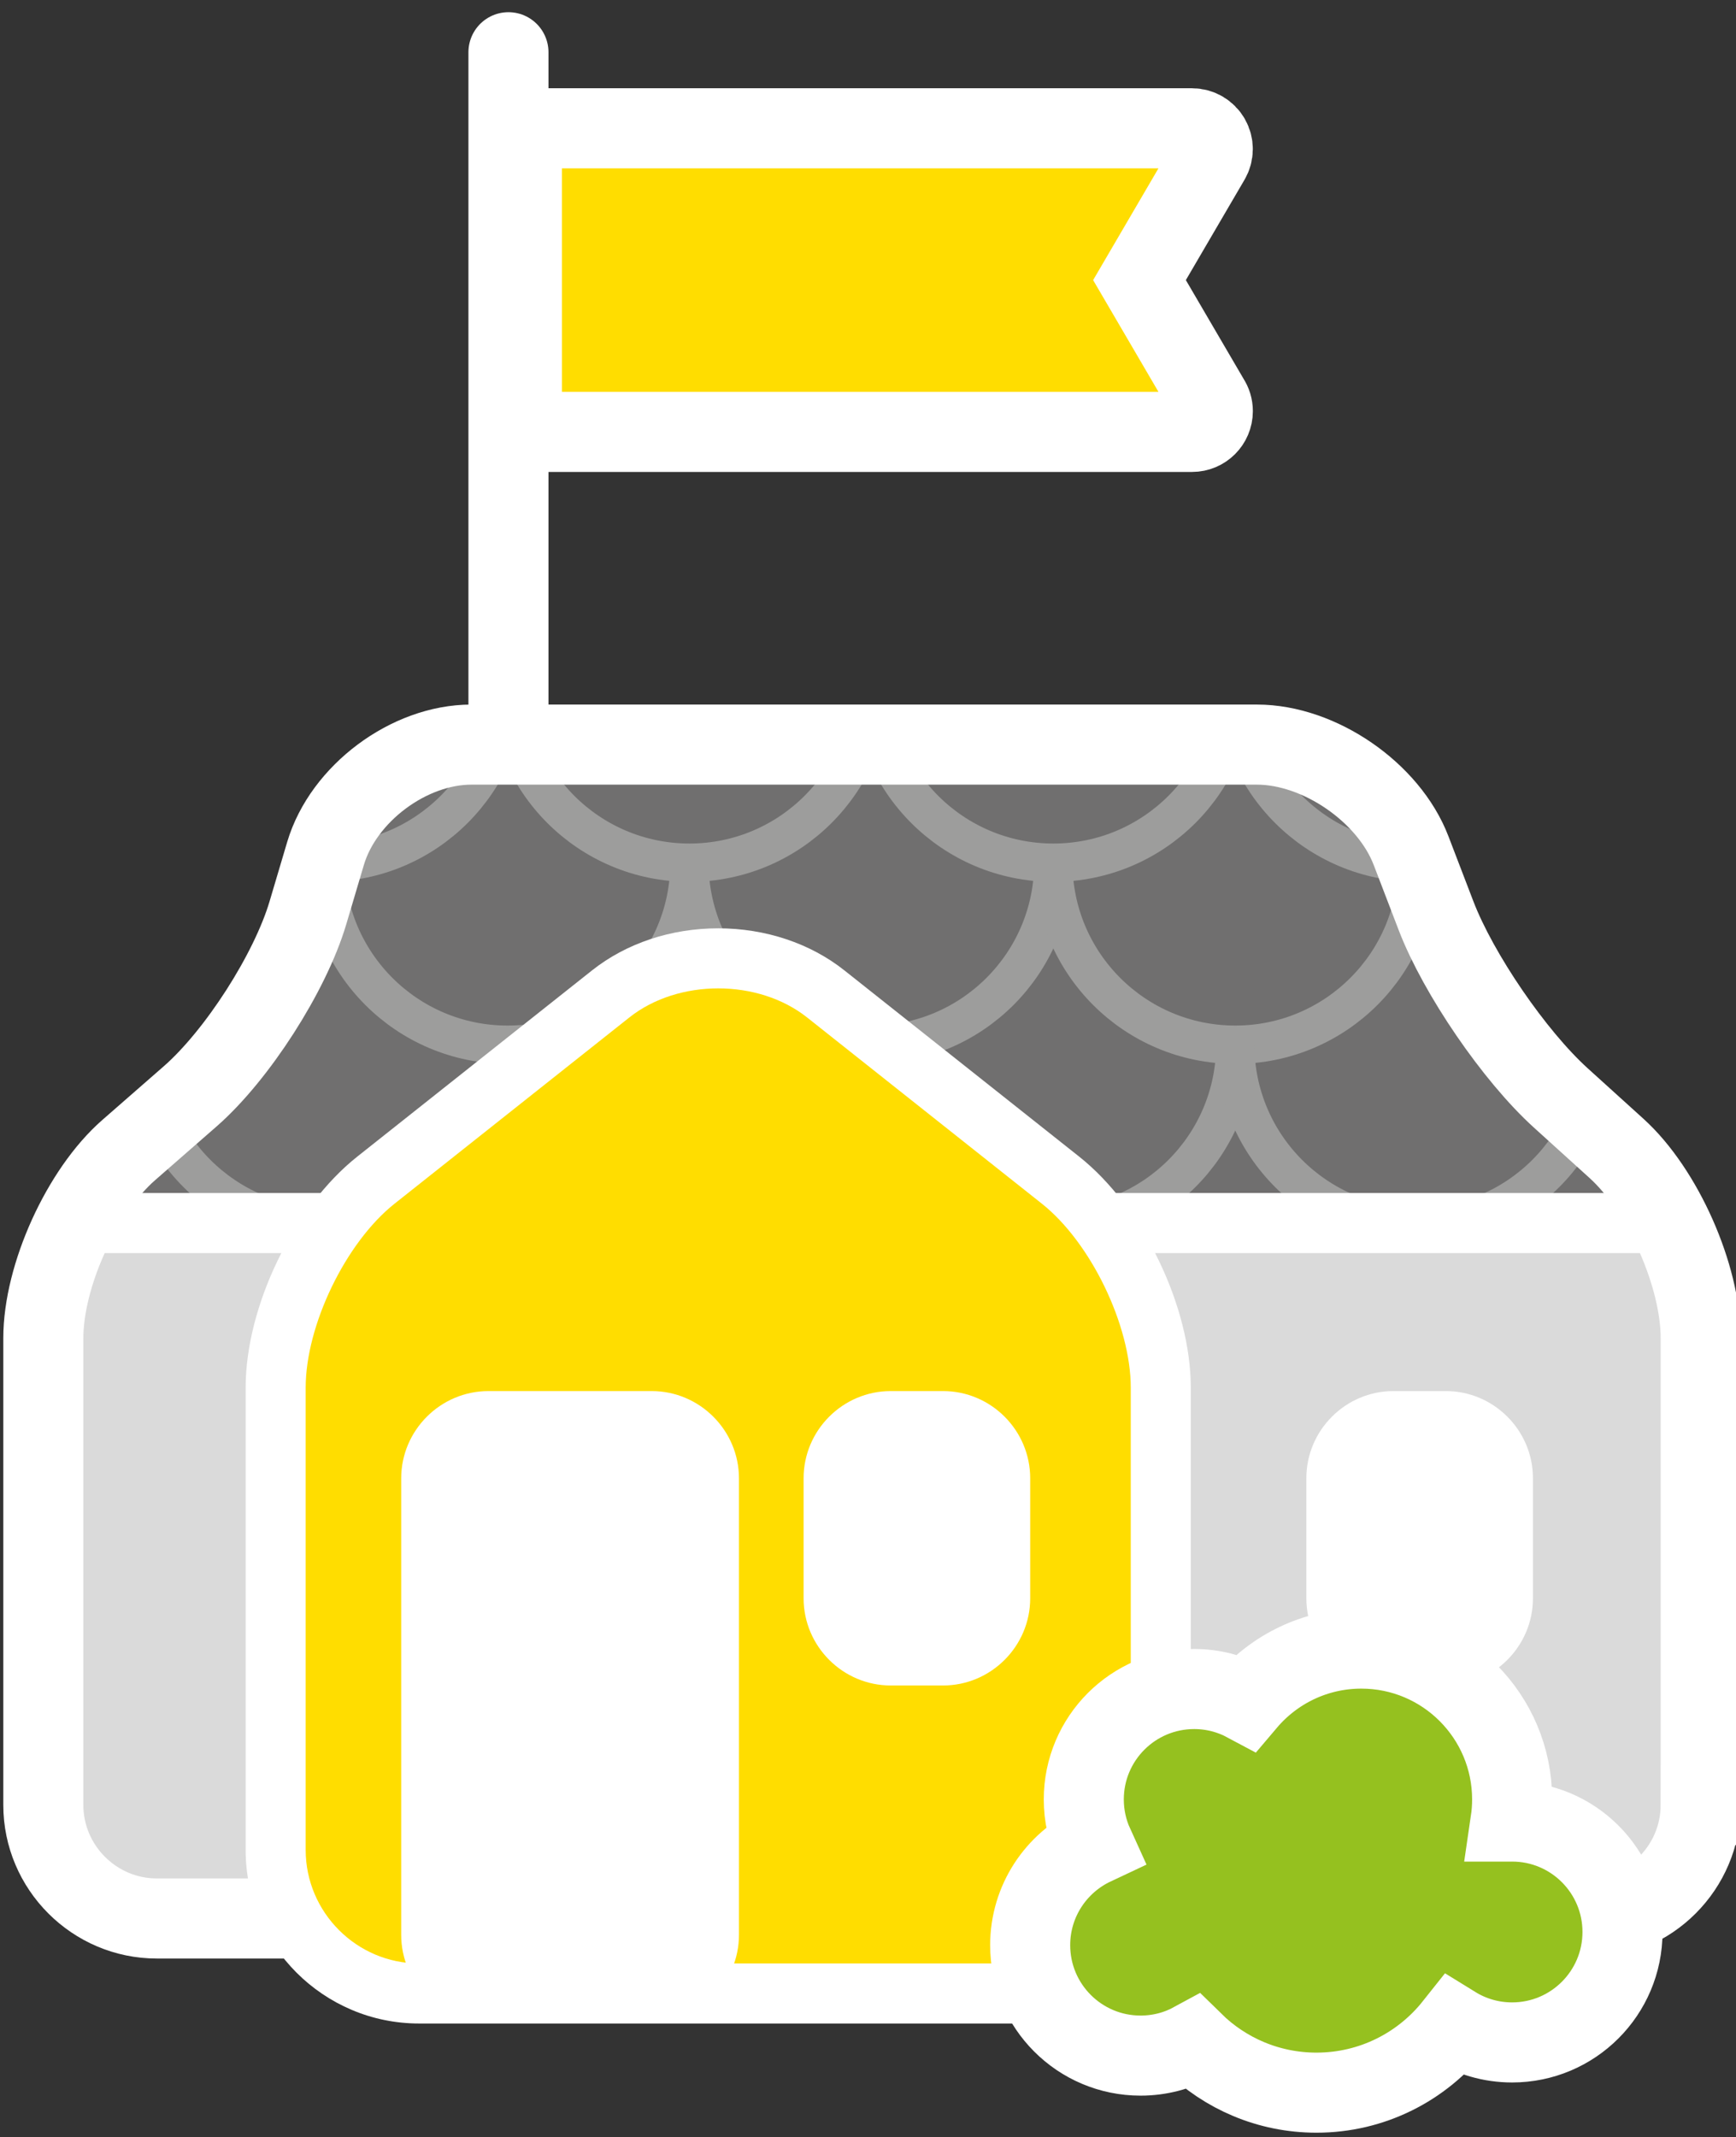 <?xml version="1.0" encoding="utf-8"?>
<!-- Generator: Adobe Illustrator 17.0.0, SVG Export Plug-In . SVG Version: 6.00 Build 0)  -->
<!DOCTYPE svg PUBLIC "-//W3C//DTD SVG 1.1//EN" "http://www.w3.org/Graphics/SVG/1.1/DTD/svg11.dtd">
<svg version="1.1" id="Ebene_1" xmlns="http://www.w3.org/2000/svg" xmlns:xlink="http://www.w3.org/1999/xlink" x="0px" y="0px"
	 width="86.75px" height="106.75px" viewBox="0 0 86.75 106.75" enable-background="new 0 0 86.75 106.75" xml:space="preserve">
<rect x="0" y="0" width="86.75" height="106.75" fill="#333333" stroke="none"/>
<line fill="none" stroke="#FFFFFF" stroke-width="4" stroke-linecap="round" stroke-miterlimit="10" x1="25.408" y1="2.609" x2="25.408" y2="57.588"/>
<g>
	<path fill="#FFDD00" stroke="#FFFFFF" stroke-width="4" stroke-miterlimit="10" d="M26.083,21.572h33.485h0.002
		c0.573,0,1.037-0.464,1.037-1.037c0-0.211-0.063-0.408-0.172-0.572l-3.493-5.973l3.521-6.021c0.188-0.321,0.189-0.717,0.004-1.04
		c-0.185-0.322-0.528-0.521-0.9-0.521H26.081L26.083,21.572z"/>
</g>
<g>
	<path fill="#DADADA" d="M84.954,90.154c0,3.118-2.551,5.669-5.669,5.669H7.803c-3.118,0-5.669-2.551-5.669-5.669V66.84
		c0-3.118,1.921-7.348,4.269-9.399l3.068-2.68c2.348-2.051,4.996-6.176,5.884-9.165l0.882-2.97c0.888-2.989,4.165-5.435,7.284-5.435
		h39.261c3.118,0,6.583,2.382,7.699,5.293l1.248,3.253c1.117,2.911,3.921,7.006,6.232,9.099l2.792,2.528
		c2.311,2.093,4.202,6.357,4.202,9.475V90.154z"/>
</g>
<g>
	<path fill="#706F6F" d="M2.165,61.17c0,0,2.612-2.281,5.803-5.07c3.192-2.788,6.728-8.184,7.859-11.99s7.158-6.92,13.394-6.92
		h27.922c6.236,0,12.533,3.114,13.992,6.92s5.173,9.201,8.252,11.99c3.079,2.788,5.598,5.07,5.598,5.07"/>
</g>
<g>
	<defs>
		<polygon id="SVGID_1_" points="84.954,61.17 73.758,51.03 68.451,37.191 17.852,37.191 13.741,51.03 2.134,61.17 		"/>
	</defs>
	<clipPath id="SVGID_2_">
		<use xlink:href="#SVGID_1_"  overflow="visible"/>
	</clipPath>
	<g clip-path="url(#SVGID_2_)">
		<path fill="none" stroke="#9D9D9C" stroke-width="1.914" stroke-miterlimit="10" d="M7.177,33.997
			c0,5.021-4.071,9.092-9.092,9.092s-9.092-4.071-9.092-9.092"/>
		<path fill="none" stroke="#9D9D9C" stroke-width="1.914" stroke-miterlimit="10" d="M25.36,33.997
			c0,5.021-4.071,9.092-9.092,9.092s-9.092-4.071-9.092-9.092"/>
		<path fill="none" stroke="#9D9D9C" stroke-width="1.914" stroke-miterlimit="10" d="M43.544,33.997
			c0,5.021-4.071,9.092-9.092,9.092s-9.092-4.071-9.092-9.092"/>
		<path fill="none" stroke="#9D9D9C" stroke-width="1.914" stroke-miterlimit="10" d="M61.728,33.997
			c0,5.021-4.071,9.092-9.092,9.092s-9.092-4.071-9.092-9.092"/>
		<path fill="none" stroke="#9D9D9C" stroke-width="1.914" stroke-miterlimit="10" d="M79.911,33.997
			c0,5.021-4.071,9.092-9.092,9.092c-5.021,0-9.092-4.071-9.092-9.092"/>
		<path fill="none" stroke="#9D9D9C" stroke-width="1.914" stroke-miterlimit="10" d="M98.095,33.997
			c0,5.021-4.071,9.092-9.092,9.092c-5.021,0-9.092-4.071-9.092-9.092"/>
		<path fill="none" stroke="#9D9D9C" stroke-width="1.914" stroke-miterlimit="10" d="M16.269,43.089
			c0,5.021-4.071,9.092-9.092,9.092s-9.092-4.071-9.092-9.092"/>
		<path fill="none" stroke="#9D9D9C" stroke-width="1.914" stroke-miterlimit="10" d="M34.452,43.089
			c0,5.021-4.071,9.092-9.092,9.092s-9.092-4.071-9.092-9.092"/>
		<path fill="none" stroke="#9D9D9C" stroke-width="1.914" stroke-miterlimit="10" d="M52.636,43.089
			c0,5.021-4.071,9.092-9.092,9.092s-9.092-4.071-9.092-9.092"/>
		<path fill="none" stroke="#9D9D9C" stroke-width="1.914" stroke-miterlimit="10" d="M70.82,43.089
			c0,5.021-4.071,9.092-9.092,9.092s-9.092-4.071-9.092-9.092"/>
		<path fill="none" stroke="#9D9D9C" stroke-width="1.914" stroke-miterlimit="10" d="M89.003,43.089
			c0,5.021-4.071,9.092-9.092,9.092c-5.021,0-9.092-4.071-9.092-9.092"/>
		<path fill="none" stroke="#9D9D9C" stroke-width="1.914" stroke-miterlimit="10" d="M7.177,52.181
			c0,5.021-4.071,9.092-9.092,9.092s-9.092-4.071-9.092-9.092"/>
		<path fill="none" stroke="#9D9D9C" stroke-width="1.914" stroke-miterlimit="10" d="M25.36,52.181
			c0,5.021-4.071,9.092-9.092,9.092s-9.092-4.071-9.092-9.092"/>
		<path fill="none" stroke="#9D9D9C" stroke-width="1.914" stroke-miterlimit="10" d="M43.544,52.181
			c0,5.021-4.071,9.092-9.092,9.092s-9.092-4.071-9.092-9.092"/>
		<path fill="none" stroke="#9D9D9C" stroke-width="1.914" stroke-miterlimit="10" d="M61.728,52.181
			c0,5.021-4.071,9.092-9.092,9.092s-9.092-4.071-9.092-9.092"/>
		<path fill="none" stroke="#9D9D9C" stroke-width="1.914" stroke-miterlimit="10" d="M79.911,52.181
			c0,5.021-4.071,9.092-9.092,9.092c-5.021,0-9.092-4.071-9.092-9.092"/>
		<path fill="none" stroke="#9D9D9C" stroke-width="1.914" stroke-miterlimit="10" d="M98.095,52.181
			c0,5.021-4.071,9.092-9.092,9.092c-5.021,0-9.092-4.071-9.092-9.092"/>
		<path fill="none" stroke="#9D9D9C" stroke-width="1.914" stroke-miterlimit="10" d="M16.269,61.272
			c0,5.021-4.071,9.092-9.092,9.092s-9.092-4.071-9.092-9.092"/>
		<path fill="none" stroke="#9D9D9C" stroke-width="1.914" stroke-miterlimit="10" d="M34.452,61.272
			c0,5.021-4.071,9.092-9.092,9.092s-9.092-4.071-9.092-9.092"/>
		<path fill="none" stroke="#9D9D9C" stroke-width="1.914" stroke-miterlimit="10" d="M52.636,61.272
			c0,5.021-4.071,9.092-9.092,9.092s-9.092-4.071-9.092-9.092"/>
		<path fill="none" stroke="#9D9D9C" stroke-width="1.914" stroke-miterlimit="10" d="M70.82,61.272
			c0,5.021-4.071,9.092-9.092,9.092s-9.092-4.071-9.092-9.092"/>
		<path fill="none" stroke="#9D9D9C" stroke-width="1.914" stroke-miterlimit="10" d="M89.003,61.272
			c0,5.021-4.071,9.092-9.092,9.092c-5.021,0-9.092-4.071-9.092-9.092"/>
	</g>
</g>
<line fill="none" stroke="#FFFFFF" stroke-width="3" stroke-miterlimit="10" x1="83.615" y1="61.088" x2="3.634" y2="61.088"/>
<g>
	<path fill="none" stroke="#FFFFFF" stroke-width="4" stroke-miterlimit="10" d="M84.985,90.154c0,3.118-2.551,5.669-5.669,5.669
		H7.834c-3.118,0-5.669-2.551-5.669-5.669V66.84c0-3.118,1.921-7.348,4.269-9.399l3.068-2.68c2.348-2.051,4.996-6.176,5.884-9.165
		l0.882-2.97c0.888-2.989,4.165-5.435,7.284-5.435h39.261c3.118,0,6.583,2.382,7.699,5.293l1.248,3.253
		c1.117,2.911,3.921,7.006,6.232,9.099l2.792,2.528c2.311,2.093,4.202,6.357,4.202,9.475V90.154z"/>
</g>
<g>
	<path fill="#FFDD00" d="M20.944,99.57c-3.953,0-7.169-3.217-7.169-7.17V69.311c0-3.585,2.201-8.139,5.011-10.367l11.729-9.3
		c1.445-1.146,3.354-1.776,5.375-1.776c2.02,0,3.929,0.631,5.374,1.776l11.729,9.3c2.81,2.229,5.011,6.782,5.011,10.367V92.4
		c0,3.953-3.216,7.17-7.169,7.17H20.944z"/>
	<path fill="#FFFFFF" d="M35.89,49.367c1.61,0,3.221,0.484,4.443,1.453l11.73,9.3c2.443,1.937,4.443,6.073,4.443,9.191V92.4
		c0,3.118-2.551,5.669-5.669,5.669H20.944c-3.118,0-5.669-2.551-5.669-5.669V69.311c0-3.118,1.999-7.254,4.443-9.191l11.73-9.3
		C32.669,49.851,34.28,49.367,35.89,49.367 M35.89,46.367c-2.357,0-4.597,0.747-6.306,2.102l-11.73,9.3
		c-3.18,2.521-5.579,7.484-5.579,11.542V92.4c0,4.78,3.889,8.669,8.669,8.669h29.892c4.78,0,8.669-3.889,8.669-8.669V69.311
		c0-4.059-2.398-9.021-5.579-11.542l-11.73-9.3C40.487,47.113,38.247,46.367,35.89,46.367L35.89,46.367z"/>
</g>
<g>
	<path fill="#FFFFFF" d="M36.927,96.64c0,2.398-1.962,4.36-4.36,4.36h-8.159c-2.398,0-4.36-1.962-4.36-4.36v-22.8
		c0-2.398,1.962-4.36,4.36-4.36h8.159c2.398,0,4.36,1.962,4.36,4.36V96.64z"/>
</g>
<g>
	<path fill="#FFFFFF" d="M51.48,79.832c0,2.394-1.959,4.353-4.353,4.353H44.51c-2.394,0-4.353-1.959-4.353-4.353v-5.999
		c0-2.394,1.959-4.353,4.353-4.353h2.617c2.394,0,4.353,1.959,4.353,4.353V79.832z"/>
</g>
<g>
	<path fill="#FFFFFF" d="M76.603,79.832c0,2.394-1.959,4.353-4.353,4.353h-2.617c-2.394,0-4.353-1.959-4.353-4.353v-5.999
		c0-2.394,1.959-4.353,4.353-4.353h2.617c2.394,0,4.353,1.959,4.353,4.353V79.832z"/>
</g>
<path fill="#95C11F" stroke="#FFFFFF" stroke-width="4" stroke-miterlimit="10" d="M75.563,90.981c-0.027,0-0.054,0.002-0.081,0.002
	c0.053-0.361,0.081-0.73,0.081-1.105c0-4.162-3.374-7.536-7.536-7.536c-2.307,0-4.37,1.038-5.753,2.671
	c-0.775-0.415-1.659-0.651-2.6-0.651c-3.046,0-5.516,2.469-5.516,5.516c0,0.815,0.178,1.588,0.495,2.284
	c-1.875,0.881-3.174,2.785-3.174,4.994c0,3.046,2.469,5.516,5.516,5.516c0.954,0,1.851-0.242,2.633-0.668
	c1.586,1.557,3.759,2.519,6.157,2.519c2.79,0,5.275-1.301,6.885-3.328c0.841,0.519,1.831,0.819,2.892,0.819
	c3.046,0,5.516-2.469,5.516-5.516C81.079,93.45,78.609,90.981,75.563,90.981z"/>
</svg>
